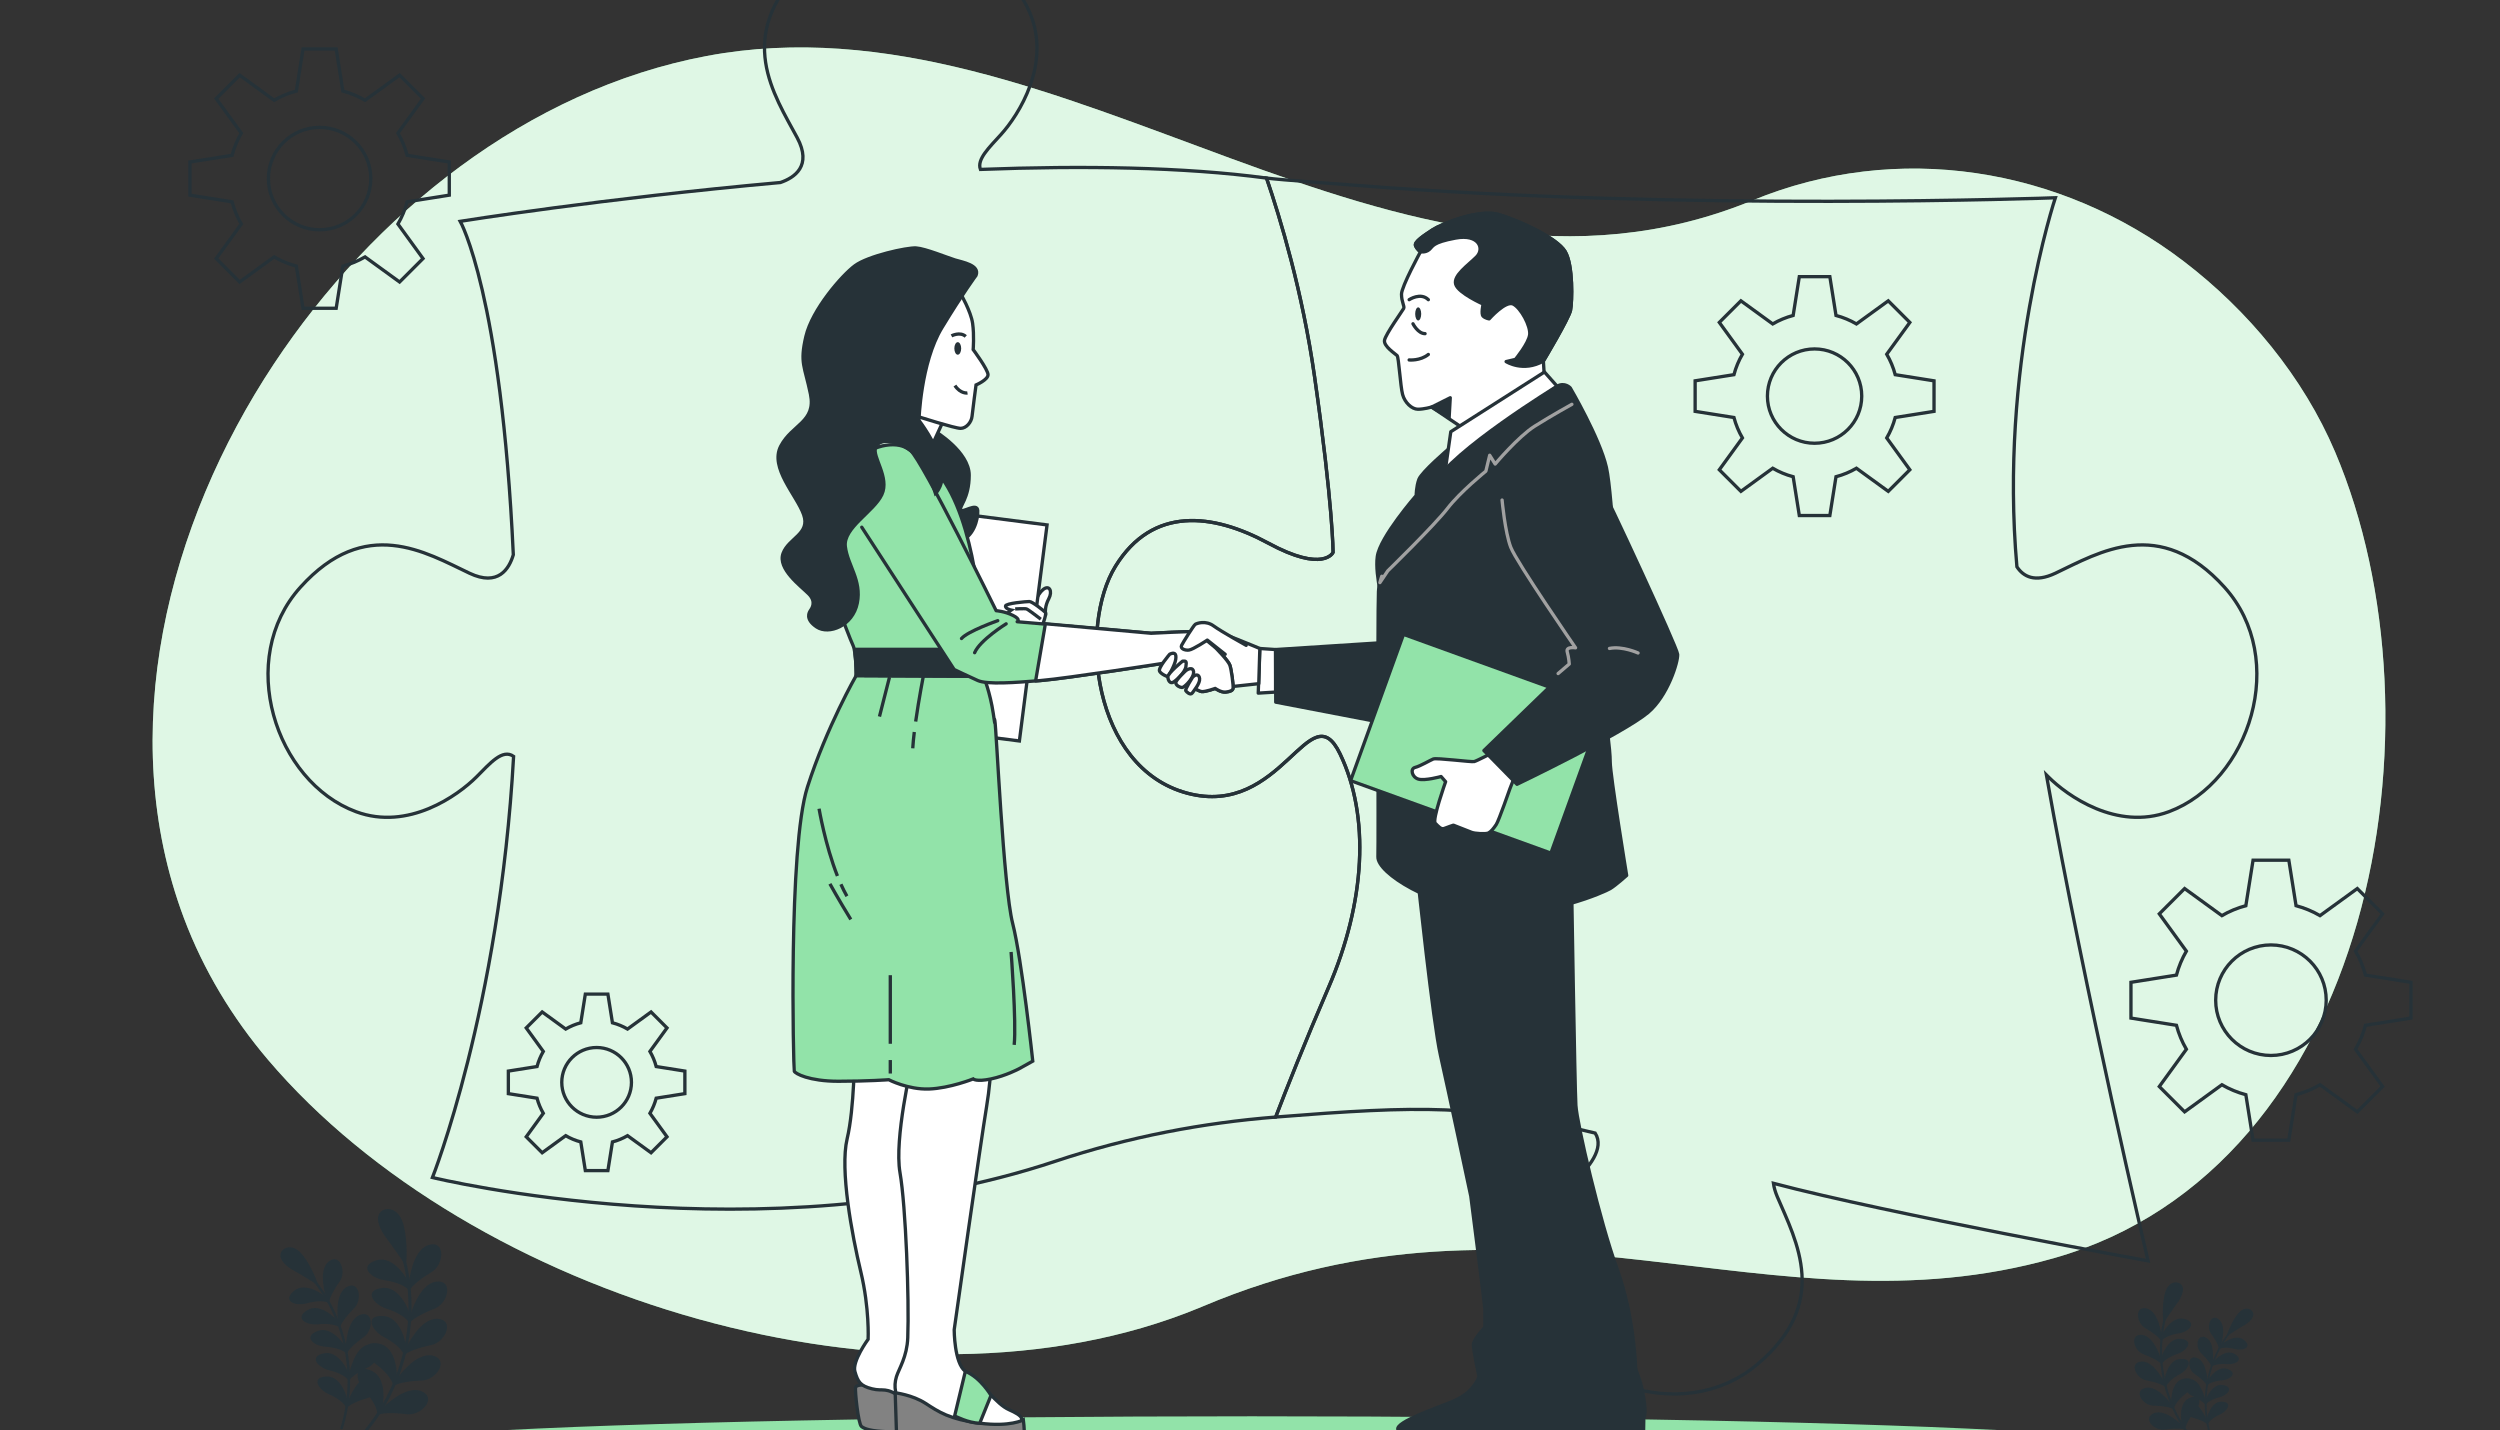 <?xml version="1.0" encoding="utf-8"?>
<svg xmlns="http://www.w3.org/2000/svg" version="1.1" width="764" height="437" viewBox="0 0 764 437"><rect x="0" y="0" width="764" height="437" fill="#333333" stroke="none"/><svg xmlns:xlink="http://www.w3.org/1999/xlink" version="1.1" x="0" y="-36" viewBox="0 0 750 500" style="enable-background:new 0 0 750 500;" xml:space="preserve" width="764" height="509">
<g id="Background_Simple">
	<g>
		<path style="fill:#92E3A9;" d="M525.884,95.516c-107.555,44.293-206.085-63.624-313.942-43.35    c-53.867,10.126-100.189,47.511-129.956,92.426C50.109,192.69,34.069,255.433,55.004,311.075    c5.828,15.49,14.484,29.81,25.192,42.411c60.976,71.761,190.617,111.051,279.4,74.556c0.411-0.171,0.821-0.342,1.232-0.513    c98.439-41.634,170.323,9.695,255.413-14.449c95.996-27.239,118.92-160.912,84.528-241.984    c-9.565-22.547-26.123-42.534-45.513-57.324C618.192,85.501,569.279,77.645,525.884,95.516z"/>
		<path style="opacity:0.7;fill:#FFFFFF;" d="M525.884,95.516c-107.555,44.293-206.085-63.624-313.942-43.35    c-53.867,10.126-100.189,47.511-129.956,92.426C50.109,192.69,34.069,255.433,55.004,311.075    c5.828,15.49,14.484,29.81,25.192,42.411c60.976,71.761,190.617,111.051,279.4,74.556c0.411-0.171,0.821-0.342,1.232-0.513    c98.439-41.634,170.323,9.695,255.413-14.449c95.996-27.239,118.92-160.912,84.528-241.984    c-9.565-22.547-26.123-42.534-45.513-57.324C618.192,85.501,569.279,77.645,525.884,95.516z"/>
	</g>
</g>
<g id="Floor">
	<ellipse style="fill:#92E3A9;" cx="375.624" cy="469.885" rx="269.947" ry="9.356"/>
</g>
<g id="Puzzle">
	<g>
		<path style="fill:none;stroke:#263238;stroke-miterlimit:10;" d="M650.833,279.039c-15.669,5.814-30.585-4.868-36.141-10.435    c-0.215-0.204-0.419-0.408-0.623-0.613c11.746,66.286,30.521,145.876,30.521,145.876s-77.782-14.101-112.462-23.278    c0.161,1.182,0.516,2.493,1.139,3.976c5.728,13.444,16.131,31.939-6.169,50.531c-22.299,18.592-58.645,5.33-66.705-19.333    c-5.191-15.884,6.072-30.37,11.843-35.701c4.438-4.094,9.307-9.962,6.383-14.551c-35.518-8.619-52.081-8.306-95.917-4.813    c3.202-8.329,8.834-22.622,15.851-38.839c11.112-25.717,12.509-51.434,3.471-70.198c-9.038-18.764-17.377,19.462-45.878,11.811    c-28.489-7.641-32.659-50.037-21.536-68.113c11.112-18.065,29.188-15.98,45.867-6.953c16.679,9.038,19.462,2.784,19.462,2.784    s0-13.896-5.567-52.82c-3.643-25.534-10.274-47.468-14.411-59.547c4.03,0.537,22.953,1.868,26.735,2.166    c99.359,7.836,210.069,3.745,210.069,3.745s-16.905,50.735-11.542,110.777c1.913,2.912,5.352,4.868,11.553,1.934    c13.197-6.255,31.273-17.377,50.735,4.17C686.974,233.162,675.152,270.001,650.833,279.039z"/>
		<path style="fill:none;stroke:#263238;stroke-miterlimit:10;" d="M398.553,331.859c-7.018,16.217-12.649,30.51-15.851,38.839    c-21.665,1.73-43.879,5.857-66.168,13.283c-87.575,29.188-186.961,4.868-186.961,4.868s20.129-50.596,24.363-126.424    c-3.342-2.375-7.061,2.085-11.155,6.179c-5.567,5.567-20.483,16.249-36.141,10.435c-24.331-9.038-36.141-45.878-16.679-67.425    c19.451-21.547,37.527-10.424,50.735-4.17c8.619,4.084,11.907-1.311,13.154-5.545c-3.622-78.397-15.937-100.095-15.937-100.095    s42.793-6.867,96.119-11.649c4.191-1.429,9.597-4.965,5.029-13.466c-6.899-12.875-18.903-30.37,1.655-50.886    c20.548-20.505,57.925-10.532,68.156,13.315c6.588,15.357-3.342,30.789-8.619,36.614c-3.504,3.88-7.329,7.458-6.179,10.489    c30.628-1.15,60.955-0.752,85.888,2.601c4.137,12.079,10.768,34.013,14.411,59.547c5.567,38.925,5.567,52.82,5.567,52.82    s-2.783,6.255-19.462-2.784c-16.679-9.027-34.755-11.112-45.867,6.953c-11.123,18.076-6.953,60.472,21.536,68.113    c28.5,7.652,36.84-30.574,45.878-11.811C411.063,280.426,409.666,306.143,398.553,331.859z"/>
	</g>
</g>
<g id="Plants">
	<g>
		<g>
			<g>
				<path style="fill:#263238;" d="M102.234,464.439c0.194,0.045,0.393-0.067,0.454-0.26c5.02-16.104,1.207-33.962-9.951-46.604      c-0.14-0.159-0.383-0.175-0.543-0.034c-0.159,0.14-0.175,0.384-0.034,0.543c10.982,12.442,14.734,30.017,9.793,45.866      c-0.063,0.203,0.05,0.419,0.253,0.482C102.215,464.434,102.224,464.437,102.234,464.439z"/>
			</g>
			<g>
				<g>
					<path style="fill:#263238;" d="M97.684,448.587c4.694-0.346,6.494,7.036,6.32,7.128c-0.074,0.805-0.168,1.611-0.283,2.417       c-0.224-1.062-2.128-2.925-5.397-4.299C95.133,452.353,93.2,448.751,97.684,448.587z"/>
				</g>
				<g>
					<path style="fill:#263238;" d="M111.271,448.215c4.616-0.174,2.538,5.844-1.061,6.782c-3.495,1.037-5.838,2.241-6.422,3.148       c0.17-0.798,0.319-1.598,0.448-2.4C104.396,455.83,106.907,448.541,111.271,448.215z"/>
				</g>
			</g>
			<g>
				<g>
					<path style="fill:#263238;" d="M96.903,441.651c4.567-1.12,7.578,5.774,7.426,5.885c0.064,0.794,0.108,1.592,0.132,2.392       c-0.403-0.99-2.595-2.479-6.049-3.267C95.017,445.76,92.51,442.568,96.903,441.651z"/>
				</g>
				<g>
					<path style="fill:#263238;" d="M110.233,439c4.52-0.943,3.477,5.282,0.09,6.794c-3.269,1.596-5.374,3.157-5.794,4.133       c0.031-0.801,0.042-1.602,0.033-2.403C104.731,447.589,105.984,440.062,110.233,439z"/>
				</g>
			</g>
			<g>
				<g>
					<path style="fill:#263238;" d="M94.98,434.972c4.316-1.862,8.429,4.404,8.298,4.532c0.195,0.767,0.371,1.539,0.529,2.317       c-0.562-0.9-2.971-1.988-6.506-2.179C93.804,439.332,90.803,436.613,94.98,434.972z"/>
				</g>
				<g>
					<path style="fill:#263238;" d="M107.679,430.129c4.299-1.683,4.305,4.614,1.218,6.661c-2.957,2.114-4.772,3.996-5.023,5.02       c-0.103-0.788-0.226-1.573-0.368-2.355C103.683,439.495,103.667,431.892,107.679,430.129z"/>
				</g>
			</g>
			<g>
				<g>
					<path style="fill:#263238;" d="M91.963,428.698c3.946-2.556,9.054,2.948,8.944,3.091c0.32,0.723,0.623,1.454,0.907,2.193       c-0.704-0.791-3.259-1.459-6.777-1.057C91.539,433.207,88.121,431.017,91.963,428.698z"/>
				</g>
				<g>
					<path style="fill:#263238;" d="M103.671,421.796c3.958-2.378,5.026,3.847,2.322,6.379c-2.562,2.579-4.038,4.737-4.115,5.786       c-0.233-0.758-0.485-1.51-0.755-2.258C101.307,431.719,100.016,424.211,103.671,421.796z"/>
				</g>
			</g>
			<g>
				<g>
					<path style="fill:#263238;" d="M87.899,422.976c3.464-3.184,9.462,1.431,9.371,1.588c0.439,0.663,0.861,1.336,1.267,2.019       c-0.828-0.665-3.463-0.902-6.867,0.079C88.268,427.521,84.507,425.912,87.899,422.976z"/>
				</g>
				<g>
					<path style="fill:#263238;" d="M98.273,414.194c3.503-3.011,5.641,2.991,3.401,5.945c-2.089,2.981-3.178,5.361-3.078,6.411       c-0.358-0.711-0.734-1.414-1.128-2.109C97.66,424.431,95.088,417.198,98.273,414.194z"/>
				</g>
			</g>
			<g>
				<path style="fill:#263238;" d="M94.78,420.656c0.125,0.012-2.304-6.423-4.984-9.069c-2.556-2.676-5.17-1.391-5.55,0.18      c-0.408,1.573,1.45,3.364,3.286,4.511C89.437,417.266,94.818,420.548,94.78,420.656z"/>
				<path style="fill:#263238;" d="M94.722,420.905c0.011,0.003,0.022,0.004,0.034,0.005c0.108,0.01,0.214-0.051,0.26-0.149      c0.003-0.007,0.006-0.015,0.007-0.024c0.024-0.068,0.041-0.12-0.015-0.201c-0.238-1.248-2.729-6.859-5.032-9.132      c-1.258-1.318-2.743-1.873-4.07-1.516c-0.955,0.257-1.705,0.97-1.91,1.818c-0.551,2.127,2.462,4.204,3.399,4.789      c1.858,0.965,6.756,3.955,7.175,4.308C94.606,420.855,94.66,420.891,94.722,420.905z M87.39,410.372      c0.637,0.148,1.401,0.535,2.22,1.391c2.114,2.087,4.046,6.513,4.692,8.227c-0.451-0.295-1.166-0.734-2.285-1.413      c-1.442-0.875-3.347-1.998-4.368-2.528c-1.758-1.1-3.525-2.794-3.156-4.219c0.163-0.672,0.769-1.239,1.546-1.447      C86.354,410.298,86.822,410.24,87.39,410.372z"/>
			</g>
		</g>
		<g>
			<g>
				<path style="fill:#263238;" d="M108.284,466.432c0.192,0.144,0.466,0.117,0.627-0.067      c13.361-15.315,17.835-36.857,11.676-56.218c-0.077-0.243-0.338-0.379-0.582-0.301c-0.244,0.077-0.379,0.338-0.301,0.582      c6.061,19.054,1.658,40.255-11.491,55.328c-0.168,0.193-0.148,0.486,0.045,0.654      C108.265,466.418,108.274,466.425,108.284,466.432z"/>
			</g>
			<g>
				<g>
					<path style="fill:#263238;" d="M110.971,446.744c5.343,1.9,3.74,10.913,3.504,10.93c-0.472,0.852-0.968,1.694-1.487,2.527       c0.269-1.279-0.925-4.259-3.861-7.362C106.328,449.656,105.948,444.746,110.971,446.744z"/>
				</g>
				<g>
					<path style="fill:#263238;" d="M126.132,452.935c5.174,2.051-0.042,7.676-4.466,6.961c-4.357-0.555-7.526-0.366-8.61,0.35       c0.575-0.797,1.128-1.607,1.66-2.429C114.851,457.991,121.162,451.175,126.132,452.935z"/>
				</g>
			</g>
			<g>
				<g>
					<path style="fill:#263238;" d="M113.481,438.716c5.58,0.984,5.549,10.049,5.328,10.097c-0.316,0.907-0.655,1.807-1.017,2.702       c0.037-1.288-1.656-3.995-5.081-6.541C109.404,442.331,108.192,437.593,113.481,438.716z"/>
				</g>
				<g>
					<path style="fill:#263238;" d="M129.465,442.272c5.442,1.157,1.267,7.514-3.202,7.535c-4.38,0.171-7.459,0.87-8.397,1.741       c0.423-0.868,0.825-1.747,1.204-2.633C119.225,449.068,124.265,441.377,129.465,442.272z"/>
				</g>
			</g>
			<g>
				<g>
					<path style="fill:#263238;" d="M114.606,430.418c5.663,0.044,7.153,8.951,6.947,9.029c-0.157,0.94-0.338,1.878-0.543,2.812       c-0.183-1.265-2.31-3.636-6.115-5.565C111.19,434.654,109.203,430.197,114.606,430.418z"/>
				</g>
				<g>
					<path style="fill:#263238;" d="M130.96,431.25c5.557,0.233,2.505,7.179-1.894,7.936c-4.288,0.894-7.203,2.086-7.977,3.093       c0.269-0.919,0.515-1.845,0.738-2.776C122.003,439.635,125.68,431.244,130.96,431.25z"/>
				</g>
			</g>
			<g>
				<g>
					<path style="fill:#263238;" d="M114.328,422.035c5.593-0.9,8.55,7.65,8.358,7.755c0.002,0.953-0.02,1.906-0.065,2.859       c-0.392-1.214-2.885-3.193-6.958-4.459C111.67,426.8,108.965,422.725,114.328,422.035z"/>
				</g>
				<g>
					<path style="fill:#263238;" d="M130.591,420.114c5.52-0.698,3.672,6.684-0.54,8.161c-4.079,1.599-6.754,3.26-7.349,4.379       c0.111-0.949,0.2-1.901,0.264-2.856C123.162,429.906,125.387,421.002,130.591,420.114z"/>
				</g>
			</g>
			<g>
				<g>
					<path style="fill:#263238;" d="M112.629,413.751c5.366-1.827,9.736,6.176,9.56,6.305c0.162,0.944,0.301,1.892,0.415,2.842       c-0.589-1.135-3.38-2.677-7.609-3.25C110.826,418.942,107.462,415.34,112.629,413.751z"/>
				</g>
				<g>
					<path style="fill:#263238;" d="M128.334,409.111c5.326-1.617,4.766,6.039,0.86,8.207c-3.751,2.271-6.109,4.366-6.509,5.573       c-0.049-0.957-0.122-1.915-0.219-2.873C122.683,420.099,123.362,410.875,128.334,409.111z"/>
				</g>
			</g>
			<g>
				<path style="fill:#263238;" d="M121.342,414.537c0.132,0.074,0.581-8.202-1.088-12.421c-1.518-4.193-5.024-4.046-6.207-2.499      c-1.214,1.536-0.036,4.413,1.431,6.571C117.099,408.203,121.437,414.437,121.342,414.537z"/>
				<path style="fill:#263238;" d="M121.157,414.784c0.011,0.008,0.022,0.016,0.034,0.022c0.114,0.064,0.261,0.048,0.359-0.038      c0.007-0.006,0.013-0.014,0.02-0.023c0.059-0.063,0.103-0.112,0.081-0.229c0.344-1.492,0.324-8.888-1.11-12.514      c-0.747-2.065-2.114-3.398-3.75-3.649c-1.178-0.181-2.351,0.241-2.989,1.076c-1.642,2.077,0.672,5.831,1.42,6.932      c1.58,1.966,5.526,7.643,5.817,8.236C121.054,414.672,121.096,414.739,121.157,414.784z M118.192,399.608      c0.631,0.473,1.285,1.271,1.771,2.613c1.316,3.329,1.296,9.146,1.176,11.351c-0.354-0.545-0.928-1.376-1.832-2.668      c-1.165-1.665-2.719-3.829-3.588-4.91c-1.404-2.068-2.529-4.794-1.429-6.186c0.506-0.662,1.449-0.992,2.407-0.845      C117.086,399.023,117.63,399.186,118.192,399.608z"/>
			</g>
		</g>
	</g>
	<g>
		<g>
			<g>
				<path style="fill:#263238;" d="M663.648,467.56c-0.139,0.034-0.283-0.044-0.328-0.182c-3.774-11.488-1.235-24.33,6.626-33.513      c0.099-0.115,0.273-0.129,0.389-0.03c0.116,0.099,0.129,0.273,0.03,0.389c-7.736,9.038-10.235,21.676-6.521,32.982      c0.047,0.145-0.031,0.301-0.176,0.348C663.662,467.557,663.655,467.558,663.648,467.56z"/>
			</g>
			<g>
				<g>
					<path style="fill:#263238;" d="M666.737,456.148c-3.369-0.197-4.578,5.114-4.452,5.178c0.061,0.576,0.138,1.153,0.229,1.729       c0.149-0.763,1.493-2.12,3.821-3.14C668.607,458.82,669.953,456.217,666.737,456.148z"/>
				</g>
				<g>
					<path style="fill:#263238;" d="M656.994,456.029c-3.31-0.075-1.755,4.216,0.835,4.85c2.516,0.705,4.209,1.543,4.637,2.186       c-0.13-0.57-0.246-1.142-0.347-1.715C662.005,461.413,660.126,456.216,656.994,456.029z"/>
				</g>
			</g>
			<g>
				<g>
					<path style="fill:#263238;" d="M667.221,451.168c-3.286-0.753-5.369,4.221-5.259,4.299c-0.037,0.57-0.06,1.142-0.069,1.716       c0.278-0.714,1.833-1.805,4.3-2.407C668.618,454.093,670.38,451.777,667.221,451.168z"/>
				</g>
				<g>
					<path style="fill:#263238;" d="M657.638,449.413c-3.25-0.627-2.435,3.824,0.009,4.871c2.361,1.108,3.886,2.205,4.198,2.899       c-0.031-0.574-0.047-1.148-0.05-1.722C661.675,455.51,660.695,450.128,657.638,449.413z"/>
				</g>
			</g>
			<g>
				<g>
					<path style="fill:#263238;" d="M668.527,446.36c-3.114-1.288-5.994,3.248-5.899,3.338c-0.131,0.552-0.25,1.107-0.354,1.667       c0.393-0.651,2.108-1.457,4.64-1.633C669.418,449.472,671.539,447.49,668.527,446.36z"/>
				</g>
				<g>
					<path style="fill:#263238;" d="M659.372,443.027c-3.1-1.16-3.036,3.354-0.801,4.788c2.143,1.483,3.464,2.812,3.655,3.543       c0.066-0.566,0.145-1.13,0.238-1.692C662.338,449.697,662.267,444.247,659.372,443.027z"/>
				</g>
			</g>
			<g>
				<g>
					<path style="fill:#263238;" d="M670.621,441.83c-2.856-1.789-6.458,2.212-6.377,2.313c-0.222,0.522-0.431,1.049-0.626,1.582       c0.496-0.574,2.32-1.081,4.846-0.831C670.974,445.057,673.401,443.451,670.621,441.83z"/>
				</g>
				<g>
					<path style="fill:#263238;" d="M662.154,437.01c-2.863-1.661-3.56,2.812-1.595,4.598c1.865,1.821,2.946,3.351,3.013,4.102       c0.159-0.546,0.331-1.088,0.517-1.626C663.957,444.097,664.801,438.702,662.154,437.01z"/>
				</g>
			</g>
			<g>
				<g>
					<path style="fill:#263238;" d="M673.472,437.684c-2.517-2.245-6.766,1.129-6.699,1.24c-0.307,0.48-0.603,0.967-0.886,1.461       c0.586-0.485,2.472-0.684,4.923-0.018C673.257,440.946,675.935,439.752,673.472,437.684z"/>
				</g>
				<g>
					<path style="fill:#263238;" d="M665.94,431.503c-2.544-2.12-4.011,2.205-2.373,4.298c1.529,2.114,2.337,3.808,2.276,4.562       c0.249-0.513,0.51-1.021,0.786-1.524C666.492,438.833,668.256,433.621,665.94,431.503z"/>
				</g>
			</g>
			<g>
				<path style="fill:#263238;" d="M668.515,436.096c-0.089,0.01,1.582-4.629,3.474-6.555c1.803-1.946,3.691-1.053,3.98,0.069      c0.309,1.123-1.003,2.427-2.306,3.269C672.308,433.608,668.486,436.019,668.515,436.096z"/>
				<path style="fill:#263238;" d="M668.559,436.275c-0.008,0.002-0.016,0.003-0.024,0.004c-0.077,0.009-0.154-0.034-0.188-0.104      c-0.002-0.005-0.004-0.011-0.005-0.017c-0.018-0.048-0.031-0.085,0.009-0.144c0.157-0.897,1.882-4.946,3.508-6.601      c0.888-0.958,1.945-1.372,2.901-1.131c0.687,0.174,1.232,0.677,1.389,1.282c0.418,1.519-1.719,3.04-2.384,3.47      c-1.321,0.712-4.799,2.908-5.096,3.166C668.641,436.237,668.603,436.264,668.559,436.275z M673.7,428.645      c-0.455,0.113-0.999,0.399-1.576,1.022c-1.493,1.519-2.829,4.712-3.274,5.948c0.32-0.216,0.827-0.539,1.622-1.038      c1.024-0.643,2.377-1.469,3.104-1.859c1.248-0.808,2.496-2.041,2.216-3.059c-0.124-0.48-0.564-0.879-1.124-1.021      C674.441,428.581,674.106,428.544,673.7,428.645z"/>
			</g>
		</g>
		<g>
			<g>
				<path style="fill:#263238;" d="M659.333,469.054c-0.136,0.105-0.333,0.089-0.45-0.041c-9.743-10.832-13.185-26.224-8.981-40.169      c0.053-0.175,0.238-0.275,0.414-0.222c0.176,0.053,0.275,0.238,0.222,0.414c-4.137,13.724-0.751,28.872,8.839,39.533      c0.123,0.137,0.112,0.347-0.025,0.469C659.346,469.044,659.34,469.049,659.333,469.054z"/>
			</g>
			<g>
				<g>
					<path style="fill:#263238;" d="M657.193,454.971c-3.81,1.42-2.562,7.863-2.393,7.872c0.348,0.605,0.712,1.204,1.093,1.795       c-0.206-0.914,0.617-3.063,2.688-5.319C660.553,457.009,660.772,453.485,657.193,454.971z"/>
				</g>
				<g>
					<path style="fill:#263238;" d="M646.394,459.574c-3.686,1.526,0.113,5.502,3.277,4.941c3.117-0.445,5.39-0.344,6.175,0.157       c-0.421-0.565-0.826-1.139-1.216-1.723C654.534,463.075,649.937,458.259,646.394,459.574z"/>
				</g>
			</g>
			<g>
				<g>
					<path style="fill:#263238;" d="M655.307,449.245c-3.989,0.766-3.868,7.263-3.709,7.295c0.236,0.646,0.489,1.288,0.758,1.925       c-0.041-0.923,1.144-2.881,3.571-4.744C658.268,451.791,659.086,448.382,655.307,449.245z"/>
				</g>
				<g>
					<path style="fill:#263238;" d="M643.888,451.968c-3.888,0.888-0.826,5.399,2.377,5.366c3.142,0.075,5.356,0.542,6.038,1.157       c-0.313-0.618-0.61-1.243-0.891-1.874C651.302,456.727,647.606,451.27,643.888,451.968z"/>
				</g>
			</g>
			<g>
				<g>
					<path style="fill:#263238;" d="M654.41,443.31c-4.059,0.093-5.03,6.494-4.881,6.547c0.123,0.672,0.263,1.342,0.42,2.01       c0.117-0.909,1.616-2.631,4.322-4.055C656.904,446.308,658.28,443.092,654.41,443.31z"/>
				</g>
				<g>
					<path style="fill:#263238;" d="M642.697,444.084c-3.981,0.228-1.717,5.173,1.444,5.668c3.083,0.594,5.186,1.417,5.752,2.13       c-0.203-0.656-0.389-1.316-0.559-1.982C649.208,449.996,646.481,444.022,642.697,444.084z"/>
				</g>
			</g>
			<g>
				<g>
					<path style="fill:#263238;" d="M654.518,437.297c-4.019-0.584-6.045,5.577-5.907,5.649c0.009,0.683,0.035,1.366,0.078,2.048       c0.268-0.874,2.033-2.32,4.939-3.272C656.475,440.684,658.37,437.734,654.518,437.297z"/>
				</g>
				<g>
					<path style="fill:#263238;" d="M642.84,436.098c-3.964-0.44-2.559,4.831,0.476,5.844c2.941,1.102,4.876,2.263,5.315,3.059       c-0.09-0.679-0.164-1.36-0.221-2.044C648.272,443.035,646.58,436.677,642.84,436.098z"/>
				</g>
			</g>
			<g>
				<g>
					<path style="fill:#263238;" d="M655.646,431.341c-3.866-1.251-6.911,4.533-6.784,4.623c-0.106,0.678-0.195,1.359-0.267,2.042       c0.41-0.82,2.393-1.956,5.419-2.412C656.995,435.042,659.367,432.424,655.646,431.341z"/>
				</g>
				<g>
					<path style="fill:#263238;" d="M644.338,428.186c-3.835-1.101-3.351,4.38-0.527,5.892c2.713,1.587,4.427,3.063,4.726,3.924       c0.025-0.687,0.067-1.374,0.126-2.061C648.509,436,647.921,429.396,644.338,428.186z"/>
				</g>
			</g>
			<g>
				<path style="fill:#263238;" d="M649.409,431.999c-0.094,0.054-0.505-5.872,0.645-8.915c1.042-3.022,3.557-2.955,4.422-1.859      c0.887,1.088,0.074,3.163-0.954,4.725C652.382,427.413,649.34,431.928,649.409,431.999z"/>
				<path style="fill:#263238;" d="M649.544,432.175c-0.008,0.006-0.016,0.011-0.024,0.016c-0.081,0.047-0.186,0.038-0.258-0.023      c-0.005-0.004-0.01-0.01-0.014-0.016c-0.043-0.044-0.075-0.079-0.061-0.163c-0.263-1.066-0.329-6.368,0.66-8.982      c0.513-1.488,1.478-2.458,2.648-2.656c0.842-0.143,1.688,0.147,2.154,0.739c1.199,1.471-0.418,4.187-0.943,4.984      c-1.111,1.427-3.878,5.539-4.08,5.967C649.617,432.093,649.587,432.141,649.544,432.175z M651.505,421.264      c-0.447,0.346-0.907,0.925-1.241,1.892c-0.907,2.4-0.83,6.57-0.719,8.149c0.248-0.394,0.651-0.996,1.284-1.932      c0.817-1.206,1.908-2.774,2.518-3.558c0.984-1.497,1.761-3.464,0.957-4.449c-0.37-0.469-1.05-0.695-1.735-0.579      C652.291,420.833,651.903,420.956,651.505,421.264z"/>
			</g>
		</g>
	</g>
</g>
<g id="Characters">
	<g>
		<polygon style="fill:#FFFFFF;stroke:#263238;stroke-linecap:round;stroke-linejoin:round;stroke-miterlimit:10;" points="    382.675,230.355 377.947,230.04 377.474,243.436 382.675,243.121   "/>
		<polygon style="fill:#263238;stroke:#263238;stroke-linecap:round;stroke-linejoin:round;stroke-miterlimit:10;" points="    414.511,228.306 382.675,230.355 382.727,246.141 416.124,252.554   "/>
		<path style="fill:#FFFFFF;stroke:#263238;stroke-linecap:round;stroke-linejoin:round;stroke-miterlimit:10;" d="M377.947,230.04    c0,0-13.081-5.516-14.815-5.516c-1.734,0-6.935,6.935-8.353,9.299c-1.418,2.364-0.473,3.783,0.788,5.201s5.831,3.31,8.983,2.994    c3.152-0.315,13.081-1.418,13.081-1.418L377.947,230.04z"/>
		<g>
			<g>
				<path style="fill:#828282;stroke:#263238;stroke-miterlimit:10;" d="M259.958,451.097c0,0-3.173-0.198-3.371,0.793      c-0.198,0.992,0.793,10.908,1.785,11.701c0.992,0.793,2.975,1.388,7.734,1.587s11.503-0.793,11.503-0.793l-0.793-11.304      L259.958,451.097z"/>
				<path style="fill:#FFFFFF;stroke:#263238;stroke-miterlimit:10;" d="M256.264,351.663c0,0,0,16.308-2.204,25.564      c-2.204,9.256,1.452,28.878,4.097,39.897c2.645,11.019,2.204,20.275,2.204,20.275s-4.848,6.611-3.967,9.697      c0.882,3.085,1.625,4.31,5.151,5.191c3.526,0.882,3.967-0.793,8.953,2.742c6.186,4.386,14.104,6.171,16.308,3.526      c2.204-2.645-0.882-3.967-2.645-5.289c-1.763-1.322-5.73-7.493-8.815-11.901c-3.085-4.408-1.322-19.834-1.322-33.057      s6.481-51.798,6.481-51.798L256.264,351.663z"/>
				<path style="fill:#FFFFFF;stroke:#263238;stroke-miterlimit:10;" d="M273.453,354.749c0,0-5.289,22.479-3.526,32.616      c1.763,10.138,2.775,38.134,2.334,49.594c-0.22,5.73-2.654,9.304-3.393,11.654c-0.938,2.978-0.333,6.291,1.851,8.522      c1.157,1.182,2.604,2.095,4.312,2.095c4.848,0,5.605-0.232,12.216,2.853s13.664,3.085,17.19,1.322      c3.526-1.763,2.204-3.085-1.763-4.848c-3.967-1.763-7.065-7.127-13.125-11.534c-3.347-2.434-3.347-12.475-3.347-12.475      s7.967-56.438,9.73-67.016c1.763-10.578,1.322-18.512,1.322-18.512L273.453,354.749z"/>
				<path style="fill:#828282;stroke:#263238;stroke-miterlimit:10;" d="M268.486,453.477l0.397,12.296c0,0,0.397,0.595,7.933,0.992      c7.536,0.397,6.743-0.397,17.056,1.388c10.313,1.785,13.089-2.182,13.288-2.777s-0.198-3.768-0.198-3.768      s-3.966,2.181-13.089,0.992c-9.123-1.19-12.296-3.371-16.262-5.95C273.642,454.072,268.486,453.477,268.486,453.477z"/>
				<path style="fill:#92E3A9;stroke:#263238;stroke-miterlimit:10;" d="M289.549,447.022l-3.214,13.397      c0,0,4.165,2.182,7.536,2.182l3.372-8.329C297.243,454.271,294.151,448.896,289.549,447.022z"/>
			</g>
			<path style="fill:#FFFFFF;stroke:#263238;stroke-miterlimit:10;" d="M313.573,219.191c0,0-0.171-1.883,1.027-4.108     c1.198-2.225,0.171-4.279-1.712-2.738c-1.883,1.54-2.738,4.792-2.738,4.792L313.573,219.191z"/>
			
				<rect x="274.208" y="190.267" transform="matrix(0.992 0.127 -0.127 0.992 30.569 -35.188)" style="fill:#FFFFFF;stroke:#263238;stroke-miterlimit:10;" width="35.941" height="65.379"/>
			<g>
				<path style="fill:#92E3A9;stroke:#263238;stroke-miterlimit:10;" d="M256.785,238.155c0,0-8.827,15.34-14.639,33.471      c-5.811,18.131-4.184,84.612-3.952,85.309c0.232,0.697,4.416,3.022,13.25,3.022c8.833,0,15.109-0.465,15.109-0.465      s5.811,3.022,12.087,2.789c6.276-0.232,13.25-3.022,13.25-3.022s0.93,0.93,5.346,0c4.417-0.93,8.368-3.022,8.368-3.022      l4.184-2.324c0,0-3.254-30.451-6.044-41.376s-4.881-58.81-5.346-60.902c-0.465-2.092,0.465,4.184-0.465-2.092      c-0.93-6.276-2.916-11.201-2.916-11.201L256.785,238.155z"/>
				<path style="fill:none;stroke:#263238;stroke-miterlimit:10;" d="M252.194,300.817c0.566,1.26,1.168,2.467,1.807,3.585"/>
				<path style="fill:none;stroke:#263238;stroke-miterlimit:10;" d="M245.633,278.135c0,0,1.839,10.878,5.515,20.195"/>
				<path style="fill:none;stroke:#263238;stroke-miterlimit:10;" d="M248.887,300.682c0,0,2.557,4.649,6.276,10.693"/>
				<line style="fill:none;stroke:#263238;stroke-miterlimit:10;" x1="267.018" y1="348.702" x2="267.018" y2="328.112"/>
				<line style="fill:none;stroke:#263238;stroke-miterlimit:10;" x1="267.018" y1="357.633" x2="267.018" y2="353.587"/>
				<path style="fill:none;stroke:#263238;stroke-miterlimit:10;" d="M274.223,255.106c-0.213,1.761-0.378,3.436-0.464,4.898"/>
				<path style="fill:none;stroke:#263238;stroke-miterlimit:10;" d="M277.013,237.921c0,0-1.396,7.098-2.378,14.049"/>
				<line style="fill:none;stroke:#263238;stroke-miterlimit:10;" x1="266.786" y1="238.618" x2="263.764" y2="250.473"/>
				<path style="fill:none;stroke:#263238;stroke-miterlimit:10;" d="M303.28,321.138c0,0,1.627,21.153,0.93,27.894"/>
			</g>
			<path style="fill:#263238;stroke:#263238;stroke-miterlimit:10;" d="M280.416,164.813c0,0,10.282,6.169,10.282,13.196     c0,7.026-3.085,9.426-2.571,10.454c0.514,1.028,4.97-2.399,5.141,0.171c0.171,2.571-1.371,8.226-5.484,9.083     c-4.113,0.857-9.426-1.542-13.196-11.825C270.819,175.609,278.188,164.813,280.416,164.813z"/>
			<path style="fill:#92E3A9;stroke:#263238;stroke-miterlimit:10;" d="M262.595,169.747c0,0-10.308,1.124-15.181,14.619     c-4.873,13.494,7.497,42.732,8.434,44.793c0.937,2.062,0.937,8.996,0.937,8.996l38.234,0.188c0,0-1.125-22.865-2.811-32.424     s-5.06-21.553-10.683-28.3S272.715,167.497,262.595,169.747z"/>
			<path style="fill:#263238;stroke:#263238;stroke-miterlimit:10;" d="M256.41,231.597c0.374,2.805,0.375,6.557,0.375,6.557     l38.233,0.187c0,0-0.166-3.371-0.465-8.059H256.41V231.597z"/>
			<g>
				<path style="fill:#FFFFFF;stroke:#263238;stroke-miterlimit:10;" d="M312.203,224.325c0,0,1.883-4.621,1.369-5.134      c-0.513-0.513-3.936-3.252-4.792-3.252c-0.856,0-7.188,0.513-7.188,1.369c0,0.856,1.712,1.198,1.712,1.198      s-1.54,1.027-1.369,1.883c0.171,0.856,3.168,1.613,3.168,1.613L312.203,224.325z"/>
				<path style="fill:none;stroke:#263238;stroke-miterlimit:10;" d="M304.502,218.164c0,0,2.91-0.171,3.423,0      c0.514,0.171,4.279,3.081,4.279,3.081"/>
			</g>
			<path style="fill:#92E3A9;stroke:#263238;stroke-linecap:round;stroke-linejoin:round;stroke-miterlimit:10;" d="     M258.453,193.634l27.738,42.71c0,0,4.255,2.049,7.092,3.31c2.837,1.261,11.19,0.63,18.912,0s38.014-5.359,38.014-5.359     s1.891,2.837,3.783,4.571c1.891,1.734,5.358,3.94,6.462,4.098c1.103,0.158,4.098-0.946,4.098-0.946s1.734,1.261,3.152,1.103     c1.418-0.158,2.049-0.473,2.206-1.103c0.158-0.63-0.473-5.516-0.946-6.934c-0.473-1.419-4.255-5.201-4.255-5.201     s-5.516-4.728-6.462-4.886c-0.946-0.158-12.923,0.473-12.923,0.473l-40.221-3.467c0,0,1.261-0.63-1.261-1.891     c-2.522-1.261-5.043-1.419-5.043-1.419s-22.064-44.917-25.689-48.069c-3.625-3.152-11.032-1.891-15.76,2.522     c-4.728,4.413-4.255,9.771-4.255,9.771"/>
			<path style="fill:#FFFFFF;stroke:#263238;stroke-linecap:round;stroke-linejoin:round;stroke-miterlimit:10;" d="     M369.909,242.018c0.158-0.63-0.473-5.516-0.946-6.934c-0.473-1.419-4.255-5.201-4.255-5.201s-5.516-4.728-6.462-4.886     c-0.946-0.158-12.923,0.473-12.923,0.473l-31.745-2.862l-2.937,17.172c0.52-0.042,1.038-0.083,1.554-0.126     c7.723-0.63,38.014-5.359,38.014-5.359s1.891,2.837,3.783,4.571c1.891,1.734,5.358,3.94,6.462,4.098     c1.103,0.158,4.098-0.946,4.098-0.946s1.734,1.261,3.152,1.103C369.121,242.963,369.752,242.648,369.909,242.018z"/>
			<path style="fill:none;stroke:#263238;stroke-linecap:round;stroke-linejoin:round;stroke-miterlimit:10;" d="M301.793,222.633     c0,0-7.88,4.886-9.456,8.668"/>
			<path style="fill:none;stroke:#263238;stroke-linecap:round;stroke-linejoin:round;stroke-miterlimit:10;" d="M299.271,221.687     c0,0-8.983,3.152-10.874,5.358"/>
			<polygon style="fill:#FFFFFF;stroke:#263238;stroke-miterlimit:10;" points="283.158,161.214 278.36,171.668 271.505,159.329      273.561,156.93    "/>
			<g>
				<path style="fill:#FFFFFF;stroke:#263238;stroke-miterlimit:10;" d="M288.128,123.511c0,0,3.085,5.313,3.599,8.911      c0.514,3.599,0.171,7.883,0.171,7.883s4.456,5.998,4.456,7.54s-3.599,3.085-3.599,3.085s-1.028,7.712-1.2,9.426      c-0.171,1.714-1.714,3.599-3.428,3.599c-1.714,0-12.51-3.427-14.053-3.942c-1.542-0.514-6.341-13.367-2.742-22.45      S288.128,123.511,288.128,123.511z"/>
				<path style="fill:#263238;" d="M288.299,139.963c0,1.041-0.46,1.885-1.028,1.885c-0.568,0-1.028-0.844-1.028-1.885      c0-1.041,0.46-1.885,1.028-1.885C287.839,138.078,288.299,138.922,288.299,139.963z"/>
				<path style="fill:none;stroke:#263238;stroke-miterlimit:10;" d="M285.386,136.193c0,0,2.571-1.371,4.284,0.171"/>
				<path style="fill:none;stroke:#263238;stroke-miterlimit:10;" d="M290.185,153.331c0,0-2.057,0.343-3.77-2.228"/>
			</g>
			<path style="fill:#263238;stroke:#263238;stroke-miterlimit:10;" d="M292.755,118.027c0,0-3.942,5.313-10.282,15.767     c-6.341,10.454-6.855,27.763-6.855,27.763s5.313,6.855,6.684,13.025s-1.714,8.911-1.714,8.911s-2.789-9.457-7.478-12.869     c-4.689-3.412-9.486-3.656-10.515-0.877c-1.03,2.778,4.283,8.948,1.884,14.089c-2.399,5.141-11.653,9.94-10.968,15.595     c0.686,5.655,4.97,10.111,3.599,16.966c-1.371,6.855-8.569,9.597-12.168,7.198c-3.599-2.399-2.228-4.456-1.885-4.97     c0.343-0.514,1.885-2.571-0.514-4.97c-2.399-2.399-9.426-7.54-7.712-12.168c1.714-4.627,8.226-5.827,6.17-11.653     c-2.057-5.827-10.283-14.053-6.855-20.565c3.428-6.512,10.625-7.198,8.911-15.595c-1.714-8.397-3.256-9.254-1.371-17.309     c1.885-8.055,10.797-18.337,14.738-21.251c3.942-2.913,15.595-5.484,18.337-5.313s9.426,2.913,11.654,3.599     S293.955,114.943,292.755,118.027z"/>
		</g>
		<g>
			<path style="fill:#FFFFFF;stroke:#263238;stroke-linecap:round;stroke-linejoin:round;stroke-miterlimit:10;" d="     M350.904,231.743c0,0-3.605,4.16-3.051,5.131c0.555,0.971,2.496,1.664,2.496,1.664s2.08-3.328,2.357-5.27     C352.985,231.327,352.152,231.188,350.904,231.743z"/>
			<path style="fill:#FFFFFF;stroke:#263238;stroke-linecap:round;stroke-linejoin:round;stroke-miterlimit:10;" d="M354.78,233.822     c0,0-4.43,3.606-4.43,4.715c0,1.109,0.693,2.08,1.525,1.664c0.832-0.416,3.605-2.912,3.883-4.715     C356.035,233.684,355.743,233.822,354.78,233.822z"/>
			<path style="fill:#FFFFFF;stroke:#263238;stroke-linecap:round;stroke-linejoin:round;stroke-miterlimit:10;" d="     M355.785,236.637c0,0-3.226,2.99-3.068,3.776c0.157,0.787,1.259,1.337,1.888,1.337s2.754-2.124,3.304-3.698     C358.46,236.48,357.594,235.378,355.785,236.637z"/>
			<path style="fill:#FFFFFF;stroke:#263238;stroke-linecap:round;stroke-linejoin:round;stroke-miterlimit:10;" d="     M357.752,238.683c0,0-2.282,3.619-2.046,4.013c0.236,0.393,1.416,1.495,1.967,0.708c0.551-0.787,2.36-2.911,2.203-4.327     C359.719,237.66,358.617,237.739,357.752,238.683z"/>
		</g>
		<g>
			<path style="fill:#263238;stroke:#263238;stroke-linecap:round;stroke-linejoin:round;stroke-miterlimit:10;" d="     M434.758,170.023c0,0-8.254,7.046-9.059,9.261c-0.805,2.215-0.805,4.832-0.805,4.832s-10.871,12.482-11.677,18.32     s2.215,16.106,2.215,16.106l24.36-47.512L434.758,170.023z"/>
			<g>
				<path style="fill:#263238;stroke:#263238;stroke-linecap:round;stroke-linejoin:round;stroke-miterlimit:10;" d="      M493.218,460.926l-0.08,5.026c0,0-8.499,1.487-15.298,0.85l-0.212-3.612L493.218,460.926z"/>
				<path style="fill:#263238;stroke:#263238;stroke-linecap:round;stroke-linejoin:round;stroke-miterlimit:10;" d="      M460.559,439.991c0,0-0.725,4.952-1.842,6.626c-1.116,1.675-2.625,3.981-7.37,5.935c-4.745,1.954-16.802,6.051-16.244,8.284      c0.558,2.233,1.675,3.35,2.791,3.629c1.117,0.279,9.953,1.7,17.21,1.7s16.34,0.344,19.131-0.773      c2.791-1.117,5.583-2.233,8.653-2.233s9.211-0.558,10.328-2.233c1.117-1.675-0.558-9.491-1.396-11.724s-1.973-5.672-1.973-5.672      L460.559,439.991z"/>
			</g>
			<path style="fill:#263238;stroke:#263238;stroke-linecap:round;stroke-linejoin:round;stroke-miterlimit:10;" d="     M471.525,300.183c0,0,0.975,61.45,1.301,66.977c0.325,5.527,7.153,34.789,12.355,49.095c5.202,14.306,5.597,29.801,5.597,29.801     s-10.149,2.062-12.425,2.387c-2.276,0.325-11.38-1.951-11.38-1.951s-6.828-54.947-6.828-87.786     c0-32.838,2.276-56.898,2.276-56.898L471.525,300.183z"/>
			<g>
				<path style="fill:#263238;stroke:#263238;stroke-linecap:round;stroke-linejoin:round;stroke-miterlimit:10;" d="      M477.495,464.538l-0.08,5.026c0,0-8.499,1.487-15.298,0.85l-0.212-3.612L477.495,464.538z"/>
				<path style="fill:#263238;stroke:#263238;stroke-linecap:round;stroke-linejoin:round;stroke-miterlimit:10;" d="      M444.836,443.603c0,0-0.725,4.952-1.842,6.626c-1.117,1.675-2.625,3.981-7.37,5.935c-4.745,1.954-16.802,6.051-16.244,8.284      c0.558,2.233,1.675,3.35,2.791,3.629c1.116,0.279,9.953,1.7,17.21,1.7c7.257,0,16.34,0.344,19.131-0.773      c2.791-1.116,5.583-2.233,8.653-2.233c3.07,0,9.211-0.558,10.328-2.233c1.117-1.675-0.558-9.491-1.396-11.724      c-0.837-2.233-1.973-5.672-1.973-5.672L444.836,443.603z"/>
			</g>
			<path style="fill:#263238;stroke:#263238;stroke-linecap:round;stroke-linejoin:round;stroke-miterlimit:10;" d="     M425.357,298.882c0,0,4.552,43.242,6.828,53.322c2.276,10.079,9.104,42.267,9.104,42.267s4.227,32.838,4.227,34.139     c0,1.3,0,5.202,0,5.202s-3.46,3.619-3.46,5.244c0,1.626,1.577,9.048,1.577,9.048s6.123,1.797,14.251,2.772     c8.07,0.968,17.582,0.284,17.582,0.284s0.282-20.175-1.994-39.032c-2.276-18.858-8.123-48.545-8.123-57.973     s1.626-28.937,1.951-30.237c0.325-1.3,1.301-21.784,1.301-21.784L425.357,298.882z"/>
			<g>
				<path style="fill:#FFFFFF;stroke:#263238;stroke-linecap:round;stroke-linejoin:round;stroke-miterlimit:10;" d="      M426.18,110.938c0,0-5.703,10.443-5.703,12.745c0,2.302,0.987,3.618,0.658,4.276c-0.329,0.658-5.427,7.729-5.756,9.538      c-0.329,1.809,3.289,4.111,3.782,4.605c0.493,0.493,0.987,9.209,1.645,11.676c0.658,2.467,2.796,4.44,4.605,4.44      c1.809,0,4.111-0.658,4.111-0.658l9.045,6.085l24.832-14.636l-0.329-5.263c0,0,7.662-12.794,8.155-15.261      c0.493-2.467,0.835-13.507-1.631-17.619c-2.467-4.111-13.818-9.284-19.903-11.093c-6.085-1.809-17.427,2.942-19.893,4.586      c-2.467,1.645-5.591,3.618-5.098,4.769C425.193,110.281,426.18,110.938,426.18,110.938z"/>
				<path style="fill:#263238;stroke:#263238;stroke-linecap:round;stroke-linejoin:round;stroke-miterlimit:10;" d="      M469.594,110.868c-2.467-4.111-13.818-9.284-19.903-11.093c-6.085-1.809-17.427,2.942-19.893,4.586      c-2.467,1.645-5.591,3.618-5.098,4.769c0.493,1.151,1.48,1.809,1.48,1.809s1.48,0.329,2.631-0.658      c1.151-0.987,0.822-2.138,7.894-3.453c7.072-1.316,8.769,3.207,6.302,5.674c-2.467,2.467-7.071,5.591-6.249,8.223      c0.822,2.631,8.223,5.92,8.223,5.92s-0.658,2.96,0,3.618c0.658,0.658,1.809,0.822,1.809,0.822s4.934-5.591,7.236-4.44      c2.302,1.151,5.262,6.578,4.934,9.209c-0.329,2.631-4.276,7.4-4.276,7.4l-2.796,0.658c0,0,5.098,3.289,11.183-0.165      c0,0,7.662-12.794,8.155-15.261C471.718,126.02,472.06,114.979,469.594,110.868z"/>
				<path style="fill:#263238;" d="M426.397,129.604c0,1.09-0.405,1.974-0.904,1.974c-0.5,0-0.905-0.884-0.905-1.974      c0-1.09,0.405-1.973,0.905-1.973C425.992,127.631,426.397,128.514,426.397,129.604z"/>
				<path style="fill:none;stroke:#263238;stroke-linecap:round;stroke-linejoin:round;stroke-miterlimit:10;" d="M422.779,125.328      c0,0,3.453-2.302,5.756,0"/>
				<path style="fill:none;stroke:#263238;stroke-linecap:round;stroke-linejoin:round;stroke-miterlimit:10;" d="M422.779,143.418      c0,0,3.289,0.329,5.756-1.645"/>
				<path style="fill:none;stroke:#263238;stroke-linecap:round;stroke-linejoin:round;stroke-miterlimit:10;" d="M423.93,132.564      c0,0,1.48,2.96,3.618,2.96"/>
				<polygon style="fill:#263238;stroke:#263238;stroke-linecap:round;stroke-linejoin:round;stroke-miterlimit:10;" points="      429.521,157.561 435.113,154.765 434.784,160.686     "/>
			</g>
			<polygon style="fill:#FFFFFF;stroke:#263238;stroke-linecap:round;stroke-linejoin:round;stroke-miterlimit:10;" points="     463.399,147.036 435.277,164.961 433.633,176.473 467.181,151.312    "/>
			<path style="fill:#263238;stroke:#263238;stroke-linecap:round;stroke-linejoin:round;stroke-miterlimit:10;" d="     M467.181,151.312c0,0-31.739,19.405-37.166,29.601c-5.427,10.196-16.116,23.681-16.445,32.068     c-0.329,8.387,0,74.661-0.164,79.595c-0.164,4.934,16.116,14.965,33.548,16.61c17.432,1.645,34.535-6.085,36.179-7.071     c1.645-0.987,4.934-3.947,4.934-3.947s-4.934-30.095-4.934-34.042c0-3.947-1.316-12.827-1.316-12.827l3.618-29.437     c0,0-1.48-37.495-3.453-46.211c-1.974-8.716-10.854-23.845-10.854-23.845S469.483,149.996,467.181,151.312z"/>
			<path style="fill:none;stroke:#A1A1A1;stroke-linecap:round;stroke-linejoin:round;stroke-miterlimit:10;" d="M414.56,208.359     c-0.221,0.649-0.409,1.282-0.559,1.897l2.365-3.524c0,0,14.143-13.814,17.925-18.747c3.782-4.934,11.512-11.183,11.512-11.183     l1.151-4.769l1.645,2.631c0,0,6.907-8.223,11.841-11.347c4.933-3.125,11.183-6.578,11.183-6.578"/>
			
				<rect x="411.389" y="235.397" transform="matrix(0.94 0.34 -0.34 0.94 114.412 -135.349)" style="fill:#92E3A9;stroke:#263238;stroke-linecap:round;stroke-linejoin:round;stroke-miterlimit:10;" width="63.968" height="46.721"/>
			<g>
				<path style="fill:#FFFFFF;stroke:#263238;stroke-linecap:round;stroke-linejoin:round;stroke-miterlimit:10;" d="      M447.945,261.259c0,0-4.87,2.533-5.65,2.727c-0.779,0.195-11.299-1.169-12.273-0.779c-0.974,0.39-3.896,2.143-5.455,2.533      s-0.974,2.922,0.974,3.507c1.948,0.584,6.818-0.779,6.818-0.779l1.364,1.558c0,0-4.091,11.494-3.117,12.468      c0.974,0.974,1.753,1.948,2.727,1.559c0.974-0.39,2.727-0.974,2.727-0.974s4.481,1.753,5.455,2.143      c0.974,0.39,4.286,0.585,5.065,0.195c0.779-0.39,1.558-1.364,2.338-2.533c0.779-1.169,4.091-10.715,4.091-10.715l1.364-3.507      L447.945,261.259z"/>
				<path style="fill:#263238;stroke:#263238;stroke-linecap:round;stroke-linejoin:round;stroke-miterlimit:10;" d="      M456.322,173.594c0,0-4.286,1.559-5.65,11.884c-1.364,10.325,1.948,18.507,3.896,21.429      c1.948,2.922,18.022,25.063,18.022,25.063s-1.948,1.753-1.753,2.727c0.195,0.974,0.195,0.974,0.195,0.974l-25.814,25.003      l9.935,10.13c0,0,31.74-15.231,39.256-21.494c6.015-5.013,9.156-15.392,8.961-17.535c-0.195-2.143-20.944-46.882-24.061-52.532      s-6.624-9.156-9.351-9.935"/>
				<path style="fill:none;stroke:#263238;stroke-linecap:round;stroke-linejoin:round;stroke-miterlimit:10;" d="M472.785,234.892      c0,0,15.39-3.896,15.975-1.948"/>
				<path style="fill:none;stroke:#A1A1A1;stroke-linecap:round;stroke-linejoin:round;stroke-miterlimit:10;" d="M491.487,231.386      c0,0-4.675-2.143-8.572-1.364"/>
			</g>
			<path style="fill:none;stroke:#A1A1A1;stroke-linecap:round;stroke-linejoin:round;stroke-miterlimit:10;" d="M450.672,185.478     c0,0,0.879,9.721,2.623,14.205c1.744,4.485,19.435,30.149,19.435,30.149s-2.99-0.498-2.492,1.246     c0.498,1.744,0.599,3.62,0.599,3.62l-3.34,2.859"/>
		</g>
		<path style="fill:#FFFFFF;stroke:#263238;stroke-linecap:round;stroke-linejoin:round;stroke-miterlimit:10;" d="M373.849,229.094    c0,0-7.407-4.098-9.771-5.831c-2.364-1.734-5.043-0.788-5.516-0.473c-0.473,0.315-3.625,5.359-4.098,6.304    c-0.473,0.946,0.946,1.576,2.206,1.418c1.261-0.158,5.516-2.994,5.516-2.994l5.359,4.255"/>
	</g>
</g>
<g id="Gears">
	<path style="fill:none;stroke:#263238;stroke-miterlimit:10;" d="M723.507,340.99v-10.74l-13.651-2.165   c-0.676-2.552-1.69-4.965-2.986-7.194l8.126-11.189l-7.595-7.595l-11.189,8.126c-2.229-1.296-4.642-2.31-7.194-2.986l-2.165-13.651   h-10.74l-2.165,13.651c-2.552,0.676-4.965,1.69-7.194,2.986l-11.189-8.126l-7.595,7.595l8.126,11.189   c-1.296,2.229-2.31,4.642-2.986,7.194l-13.651,2.165v10.74l13.651,2.165c0.676,2.552,1.69,4.965,2.986,7.194l-8.126,11.189   l7.595,7.595l11.189-8.126c2.229,1.296,4.642,2.31,7.194,2.986l2.165,13.651h10.74l2.165-13.651   c2.552-0.676,4.965-1.69,7.194-2.986l11.189,8.126l7.595-7.595l-8.126-11.189c1.296-2.229,2.31-4.642,2.986-7.194L723.507,340.99z    M681.483,352.211c-9.163,0-16.591-7.428-16.591-16.591c0-9.163,7.428-16.59,16.591-16.59c9.163,0,16.59,7.428,16.59,16.59   C698.073,344.783,690.645,352.211,681.483,352.211z"/>
	<path style="fill:none;stroke:#263238;stroke-miterlimit:10;" d="M580.342,158.851v-9.165l-11.648-1.847   c-0.577-2.178-1.442-4.237-2.548-6.139l6.934-9.547l-6.48-6.48l-9.547,6.934c-1.902-1.106-3.961-1.971-6.139-2.548l-1.847-11.648   h-9.165l-1.847,11.648c-2.178,0.577-4.237,1.442-6.139,2.548l-9.547-6.934l-6.48,6.48l6.934,9.547   c-1.106,1.902-1.971,3.961-2.548,6.139l-11.648,1.847v9.165l11.648,1.847c0.577,2.178,1.442,4.237,2.548,6.139l-6.934,9.547   l6.48,6.48l9.547-6.934c1.902,1.106,3.961,1.971,6.139,2.548l1.847,11.648h9.165l1.847-11.648c2.178-0.577,4.237-1.442,6.139-2.548   l9.547,6.934l6.48-6.48l-6.934-9.547c1.106-1.902,1.971-3.961,2.548-6.139L580.342,158.851z M544.484,168.425   c-7.818,0-14.156-6.338-14.156-14.156c0-7.818,6.338-14.156,14.156-14.156c7.818,0,14.156,6.338,14.156,14.156   C558.64,162.087,552.302,168.425,544.484,168.425z"/>
	<path style="fill:none;stroke:#263238;stroke-miterlimit:10;" d="M205.351,363.67v-6.772l-8.607-1.365   c-0.426-1.609-1.065-3.13-1.883-4.536l5.124-7.055l-4.789-4.789l-7.055,5.124c-1.406-0.817-2.927-1.457-4.536-1.883l-1.365-8.607   h-6.772l-1.365,8.607c-1.609,0.426-3.13,1.066-4.536,1.883l-7.055-5.124l-4.788,4.789l5.124,7.055   c-0.817,1.406-1.457,2.927-1.883,4.536l-8.607,1.365v6.772l8.607,1.365c0.426,1.609,1.066,3.13,1.883,4.536l-5.123,7.055   l4.788,4.788l7.055-5.124c1.406,0.817,2.927,1.457,4.536,1.883l1.365,8.607h6.772l1.365-8.607c1.609-0.426,3.13-1.065,4.536-1.883   l7.055,5.124l4.789-4.788l-5.124-7.055c0.817-1.406,1.457-2.927,1.883-4.536L205.351,363.67z M178.854,370.744   c-5.777,0-10.46-4.683-10.46-10.46c0-5.777,4.683-10.46,10.46-10.46c5.777,0,10.46,4.683,10.46,10.46   C189.315,366.061,184.631,370.744,178.854,370.744z"/>
	<path style="fill:none;stroke:#263238;stroke-miterlimit:10;" d="M134.628,93.947v-9.949l-12.645-2.005   c-0.626-2.364-1.565-4.599-2.766-6.664l7.528-10.365l-7.035-7.035l-10.365,7.527c-2.065-1.201-4.3-2.14-6.664-2.766l-2.005-12.646   h-9.949l-2.005,12.646c-2.364,0.626-4.599,1.565-6.664,2.766L71.69,57.928l-7.035,7.035l7.528,10.365   c-1.201,2.065-2.14,4.3-2.766,6.664l-12.645,2.005v9.949l12.645,2.005c0.626,2.364,1.565,4.599,2.766,6.664l-7.528,10.365   l7.035,7.035l10.365-7.527c2.065,1.201,4.3,2.14,6.664,2.766l2.005,12.646h9.949l2.005-12.646c2.364-0.626,4.599-1.565,6.664-2.766   l10.365,7.527l7.035-7.035l-7.528-10.365c1.201-2.065,2.14-4.3,2.766-6.664L134.628,93.947z M95.699,104.34   c-8.488,0-15.368-6.881-15.368-15.368s6.881-15.368,15.368-15.368c8.488,0,15.368,6.881,15.368,15.368   S104.187,104.34,95.699,104.34z"/>
</g>
</svg></svg>
